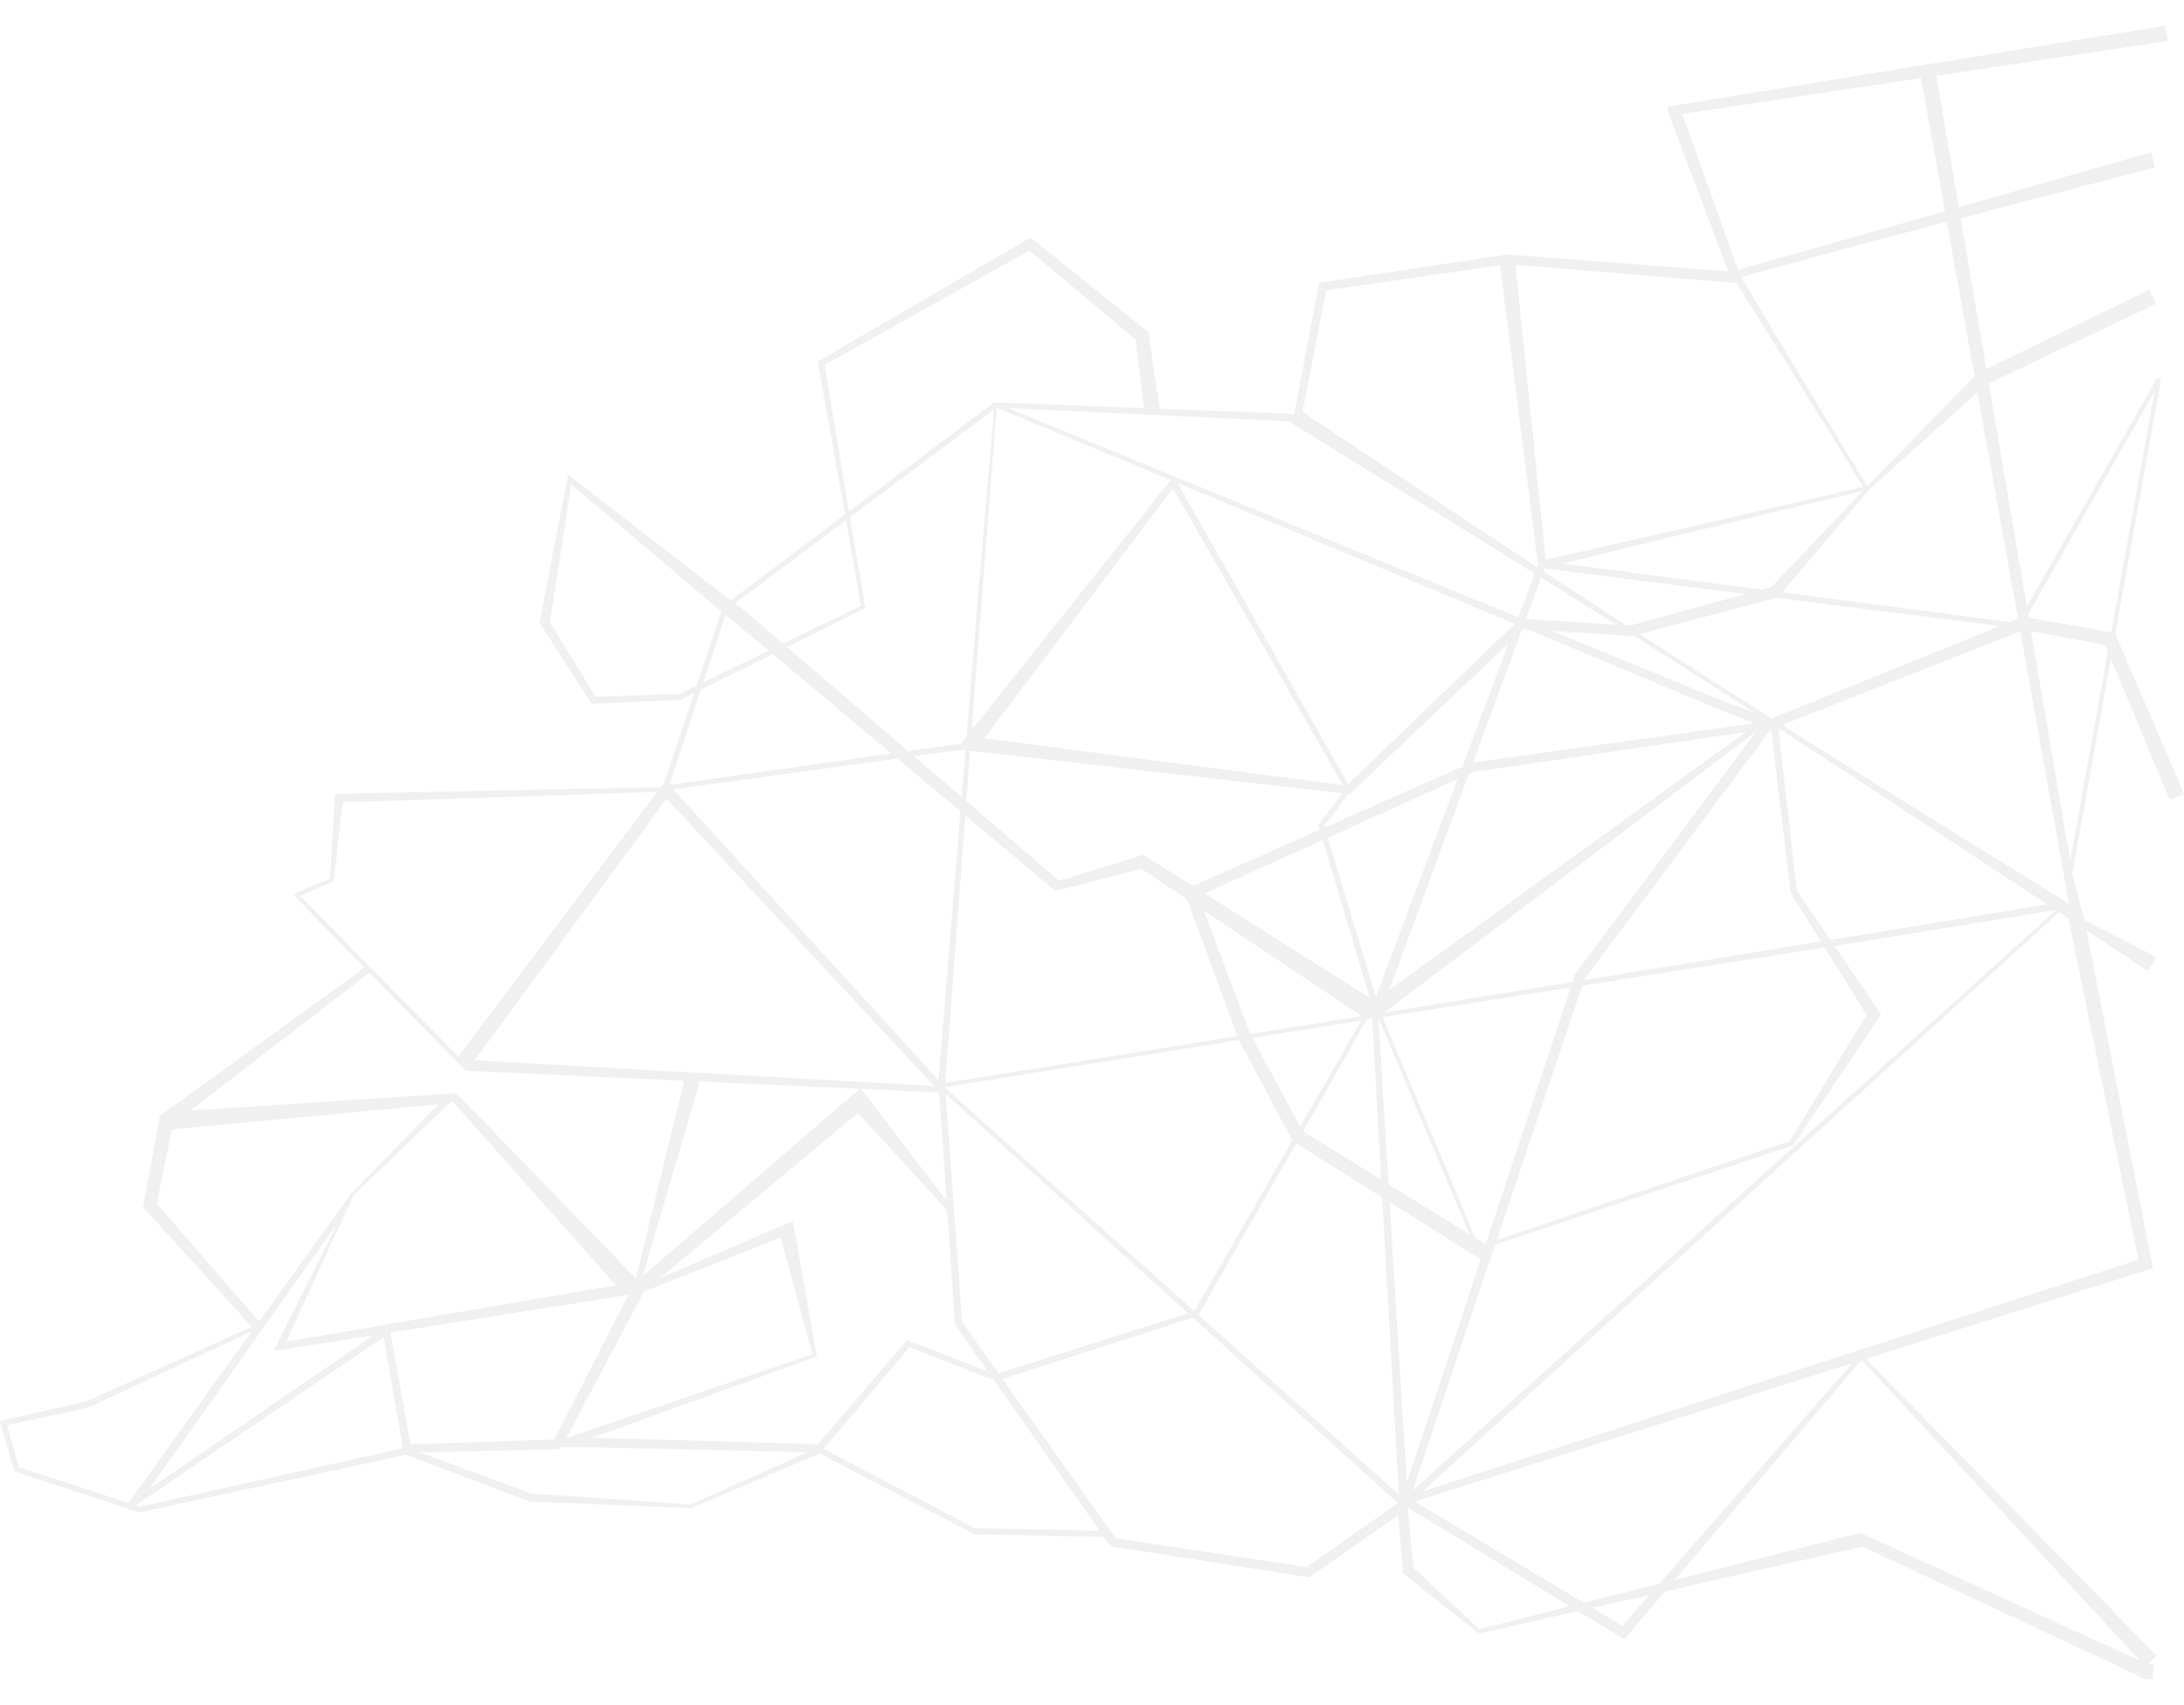 <svg xmlns="http://www.w3.org/2000/svg" xmlns:xlink="http://www.w3.org/1999/xlink" width="1095" height="855" viewBox="0 0 1095 855">
  <defs>
    <clipPath id="clip-path">
      <rect id="Rectangle_441" data-name="Rectangle 441" width="1095" height="855" transform="translate(848 1799)" fill="#099a9f" stroke="#707070" stroke-width="1"/>
    </clipPath>
  </defs>
  <g id="Mask_Group_14" data-name="Mask Group 14" transform="translate(-848 -1799)" opacity="0.06" clip-path="url(#clip-path)">
    <g id="mulate-premium-background" transform="translate(846.157 1813.042)">
      <path id="Path_1883" data-name="Path 1883" d="M184.41,471.192l-3.339,2.625L81.978,545.5l-.256,1.327-8.137,44.494,1.068,1.178,53.406,58.743L45.035,688.785l-43.193,9.7.408,1.456L8.97,723.752l.7.232,62,20.432.375-.082,133.375-28.883,62.28,23.582.493-.059,80.262,3.245,64.31-27.4L490.3,755.287l.508.051,64.566,1.341,3.261,4.649.918.141,98.656,15.439.8-.561,43.758-30.369L705.389,775l.91.721,36.695,29.224.885.058,49.095-11.141L816.2,807.99l1.491-1.692,18.956-22.347,98.968-22.459,141.769,66.4,3.87.254.5-7.742-2.774-.182,4.141-4.021-2.706-2.782L937.468,667.331l143.79-45.45-.553-2.752-32.8-166.671c17.359,11.469,27.639,18.283,27.639,18.283l3.258,2.09,4.189-6.536-3.268-2.09L1046.782,447.2l-5.935-23.254,19.328-107.62,28.008,67.172,1.513,3.573,7.147-3.026-1.513-3.573-32.924-76.551,22.945-127.687-2.017-.728-65.3,114.576L998.981,178.251l80.337-38.3,3.491-1.684-3.365-6.99-3.5,1.684L997.749,171.01,984.861,95.376c48.286-12.651,93.8-24.509,93.8-24.509l3.734-1.023-2.046-7.484-3.743,1.024s-44.872,12.866-92.683,26.5L972.739,24.228l-.048-.259L1084.972,7.094l3.811-.691-1.377-7.634-3.821.691L837.742,39.495l.518,2.975,30.081,79.557-110.724-8.478-.271.041-94.162,14.217-.283,1.474L650.76,193.506l-67.507-2.6-.334-2.45L577.6,152.507l-1.053-.864L518.6,105.088l-1.613.92L411.81,167.25l.189,1.1s7.084,39.26,13.087,73.278l.406,2.307-57.334,43.072-81.448-63.049-14.336,74.216.687,1.1,25.4,39.685,1.043-.042,43.629-2.082.274-.135,6.457-3.2-14.983,44.865-1.423,1.916-.352.467c-17.933.241-162.637,3.263-162.637,3.263l-.678-.066-2.485,42.49L148.651,434.4l1.154,1.142,32.255,33.272Zm890.332,347.522L935.334,668.005l-.467.148L841.6,778.109l93.048-23.515ZM707.679,741.96l2.89,30.219,32.958,30.713,45.425-11.479ZM828.8,785.729l-28.541,6.476,15.013,8.974Zm-117.74-46.836L795.97,789.64l37.766-9.545,96.815-110.578Zm-8.383.789-102.8-93.019-95.364,30.8,56.614,79.821,95.877,14.494ZM414.763,712.474l75.758,39.735,62.71,1.415-52.964-75.478L457.9,661.482ZM69.839,740.855l1.982.653L203.866,712.24,194.2,656.474Zm212.944-28.149-70.512,1.557,55.918,20.6,79.418,5.5.209.108,58.994-26.323-123.372-2.7Zm-154.6-59.179c-19.411,9.046-82.305,38.357-82.346,38.369L5.409,700.63l5.836,20.947,54.909,18.065Zm474.555-8.2,100.44,90.061-8.364-149-43.031-27.15Zm436.145-198.83-4.674-3.087L715.013,733.852l358.982-116.226Zm-6-4.317C1014.75,445.015,972.8,452.26,921.6,460.3l23.411,34.39-.1.068-43.779,65.049-.239.439-149.412,49.9-41.449,123.3ZM189.134,655.507l-46.654,7.386-3.476.572L171.2,599.008,76.733,732.558Zm509.448-66.744L707.2,729.481l37.469-113.3-.736,1.177-3.289-2.056Zm-381.637,46.51-119.393,18.9,10.123,56.054,72.028-2.413Zm15.542-8.2L395.945,599.6l3.392-1.353,11.754,65.944.118,2.072-112.327,40.6,113,3.362,44.491-52.04.4-.251,40.469,15.918-16.3-23.225-.3-.421-3.913-57.319L432,544.031Zm-7.679,6.515-39.074,73.543,123.376-42.119L393.3,606.517Zm159.454,15.324,18.218,25.686,94.991-30.111L475.944,534.514Zm-305.2-63.581-33.7,73.405,165.278-28.277L228.467,537.9ZM88,552.3l-7.558,37.135,50.861,58.71.418.461,46.217-64.168,43.752-44.723Zm535.015-44.781C547.374,519.582,488.249,529.1,475.7,531.123l.023.314,124.887,111.98,49.13-85.494ZM183.28,476.628,97.3,542.826l133.362-8.7,89.986,92.9,23.8-97.322.1-1.794-108.708-5-.444-.019-48.458-49.137Zm249.5,55.338-80.487-3.7-.1,1.854-28.126,95.713,105.769-91.241Zm356.545-50.832c-29.547,4.664-59.569,9.413-88.755,14.043l-5.49.872L741.6,606.767l3.157,1.955,1.581.988.53-.178ZM916.68,461.077c-36.648,5.759-78.5,12.345-121.523,19.136L752.3,607.7l146.83-49.534,38.583-63.289ZM692.93,496.389h0l5.1,83.392,40.574,25.131ZM433.682,532.008,476.4,587.992l-3.7-54.19ZM694.31,577.476l-4.523-80.588-2.74.435-31.858,55.921Zm-10-79.718c-18.757,2.979-37.057,5.892-54.548,8.682l24,44.473ZM470.131,530.526,336.02,386.459,239.847,517.642Zm15.7-135.633c-4.813,63.656-9.055,120.719-10.047,134.076,13.373-2.131,71.833-11.448,146.417-23.446l-25.191-68.589L574.095,421.6l-43.05,11.19Zm-2.418-2.027-31.655-26.533L339.432,381.8l132.891,145.72C473.6,512.117,478.3,455.507,483.41,392.866Zm-152.029-9.819c-22.635.785-145.925,5.043-157.745,5.143l-4.377,39.1-.071.628-16.787,7.3,79.185,80.528,2.031-2.735ZM628.613,504.311l.09.166c17.865-2.874,36.6-5.893,55.8-9l-79.1-52.932Zm67.381-10.687,4.22-.682c29.6-4.788,60.061-9.728,90.035-14.6l1.17-3.538.132-.378L882.4,352.672ZM605.75,433.962,688.6,486.286,665,407.21Zm61.785-27.9,24.172,79.74,40.947-109.141Zm73.052-32.984-2.354,1.063L698.37,482.376,877.1,353.038ZM796.26,476.929l-.155.462c41.976-6.823,82.789-13.475,118.694-19.337L899.74,433.863l-.151-.277-9.734-81.876-.057.022-.115-.044Zm106.471-44.34,16.807,24.691c49.719-8.117,89.422-14.617,108.74-17.783-21.529-14.2-48.965-32.271-79.2-52.1-17.755-11.644-36.485-23.88-55.569-36.276Zm133.538,4.749,2.968,2.091L1014.76,302.547,895.389,349.526c19.049,11.991,37.8,23.727,55.627,34.841C983.959,404.9,1013.693,423.358,1036.27,437.339Zm-549.361-56.72-.531,7.024,46.577,39.987,42.113-13.045,24.769,15.643,63.626-28.166-.525-1.759-.2-.664,12.1-15.914L488.288,362.449Zm533.233-78.16,19.638,115.278,18.872-105.078-1.406-3.366Zm-261.921,6.059L679.254,383.48l-.7.668-.651-.074-12.153,16.1.233.768,69.025-30.555ZM460.2,365.17,484,385.605l.928-11.385.979-12.042-2.177-.248Zm35.132-9.024,179.676,23.449-85.1-148.7Zm-142.1-24.318L337.5,379.566l111.217-15.779-59.45-49.831Zm324.538,47.327,83.5-80.365c-35.82-14.993-76.734-32.1-115.375-48.236-18.675-7.8-36.82-15.362-53.609-22.359Zm86.88-76.744-24.287,65.944,141.184-19.79L864.12,341.87l-.033-.014s-41.483-17.4-96.431-40.4l-1.868-.126ZM500.216,191.358l-72.234,54.023c4.072,24.259,7.6,44.8,7.6,44.8l.127.739-39.3,19.493,60.773,52.175,26.313-3.734.09-.013,2.883-3.62c.8-9.8,1.587-19.577,2.363-29.207C494.074,261.082,499.169,203.188,500.216,191.358ZM588.8,226.739c-45.394-18.915-80.135-33.351-87.157-36.268-.776,9.775-5.481,69.143-10.584,135.714-.652,8.5-1.309,17.109-1.968,25.754ZM890.141,346.221l114.29-46.341L892.452,285.73l-68.5,18.161q3.786,2.457,7.6,4.925c11.218,7.253,22.591,14.552,33.984,21.817Q877.842,338.48,890.141,346.221ZM779.694,302.275c48.81,19.95,84.742,34.613,86.158,35.191l15.564,5.812q-8.458-5.473-16.971-10.935c-11.375-7.295-22.77-14.558-34.06-21.7q-4.732-2.992-9.436-5.956l-1.137.3Zm-416.175-9.65-75.305-63.783-10.626,69.152,22.84,37.291,41.994-1.319,8.7-4.223Zm1.945,2.107-11.007,33.393,32.753-15.894-18.467-15.479Zm60.542-47.874-55.763,41.7,2.57,1.585,21.632,18.572,39.036-18.944C432.824,285.958,429.712,267.912,426.007,246.858Zm592.71,47.212.281,1.661,41.294,7.174.107.019,21.685-120.8ZM775.7,272.421l5.092,3.334c11.745,7.684,23.91,15.634,36.333,23.707l2.139.13L877.2,283.8l-100.988-12.76Zm-1.169,3.172-7.666,20.815,45.3,2.753c-11.271-7.085-22.35-14.015-33.089-20.727Zm120.893,7.363,113.962,14.917,4.228-1.715L993.269,182.727l-54.177,48.628.014.022-.053.013-.051.047ZM507.45,190.609c17.746,7.315,75.221,31,139.521,57.352,38.887,15.939,80.09,32.8,116.136,47.533l8.218-21.9c-10.7-6.674-21.021-13.087-30.825-19.16-52.732-32.666-90.238-55.661-90.238-55.661l-1.139-1.493ZM365.5,294.617l.127-.2-.047-.04Zm570.163-62.424c-8.8,2.09-43.97,10.452-79.1,18.963-28.335,6.864-56.646,13.824-71.148,17.4l99.8,13.064,4.755-1.3Zm-268.9-100.634L654.9,192.54c4.365,2.908,39.513,26.316,87.921,58.261,9.442,6.231,19.39,12.778,29.719,19.549l.408-1.089L754.036,120.415l-.166-1.446Zm94.883-12.831.093.8,15.03,147.034c9.067-2.036,44.142-9.923,79.186-17.958,36.334-8.331,72.632-16.82,79.99-18.542-2.841-4.618-13.643-22.164-25.734-41.646-14.9-24.01-31.747-50.967-37.711-60.5ZM575.383,190.606l-.15-1.1-4.159-33.4-53.062-44.492L415.33,168.932c1.087,6.64,6.821,41.631,11.96,72.321l.2,1.186,72.4-54.389.445-.333ZM977.937,97.189c-7.787,2.041-15.587,4.088-23.23,6.1-37.835,9.938-71.173,19.277-79.834,21.571,4.608,7.651,21.636,36.581,37.293,62.366,12.573,20.7,23.869,39.147,25.894,42.451l53.774-54.963ZM845.355,43.109,873.263,121.3c8.459-2.388,42.383-11.97,80.156-22.717,7.754-2.206,15.671-4.462,23.567-6.712l-11.892-66.3-.078-.441Z" fill-rule="evenodd"/>
    </g>
  </g>
</svg>
